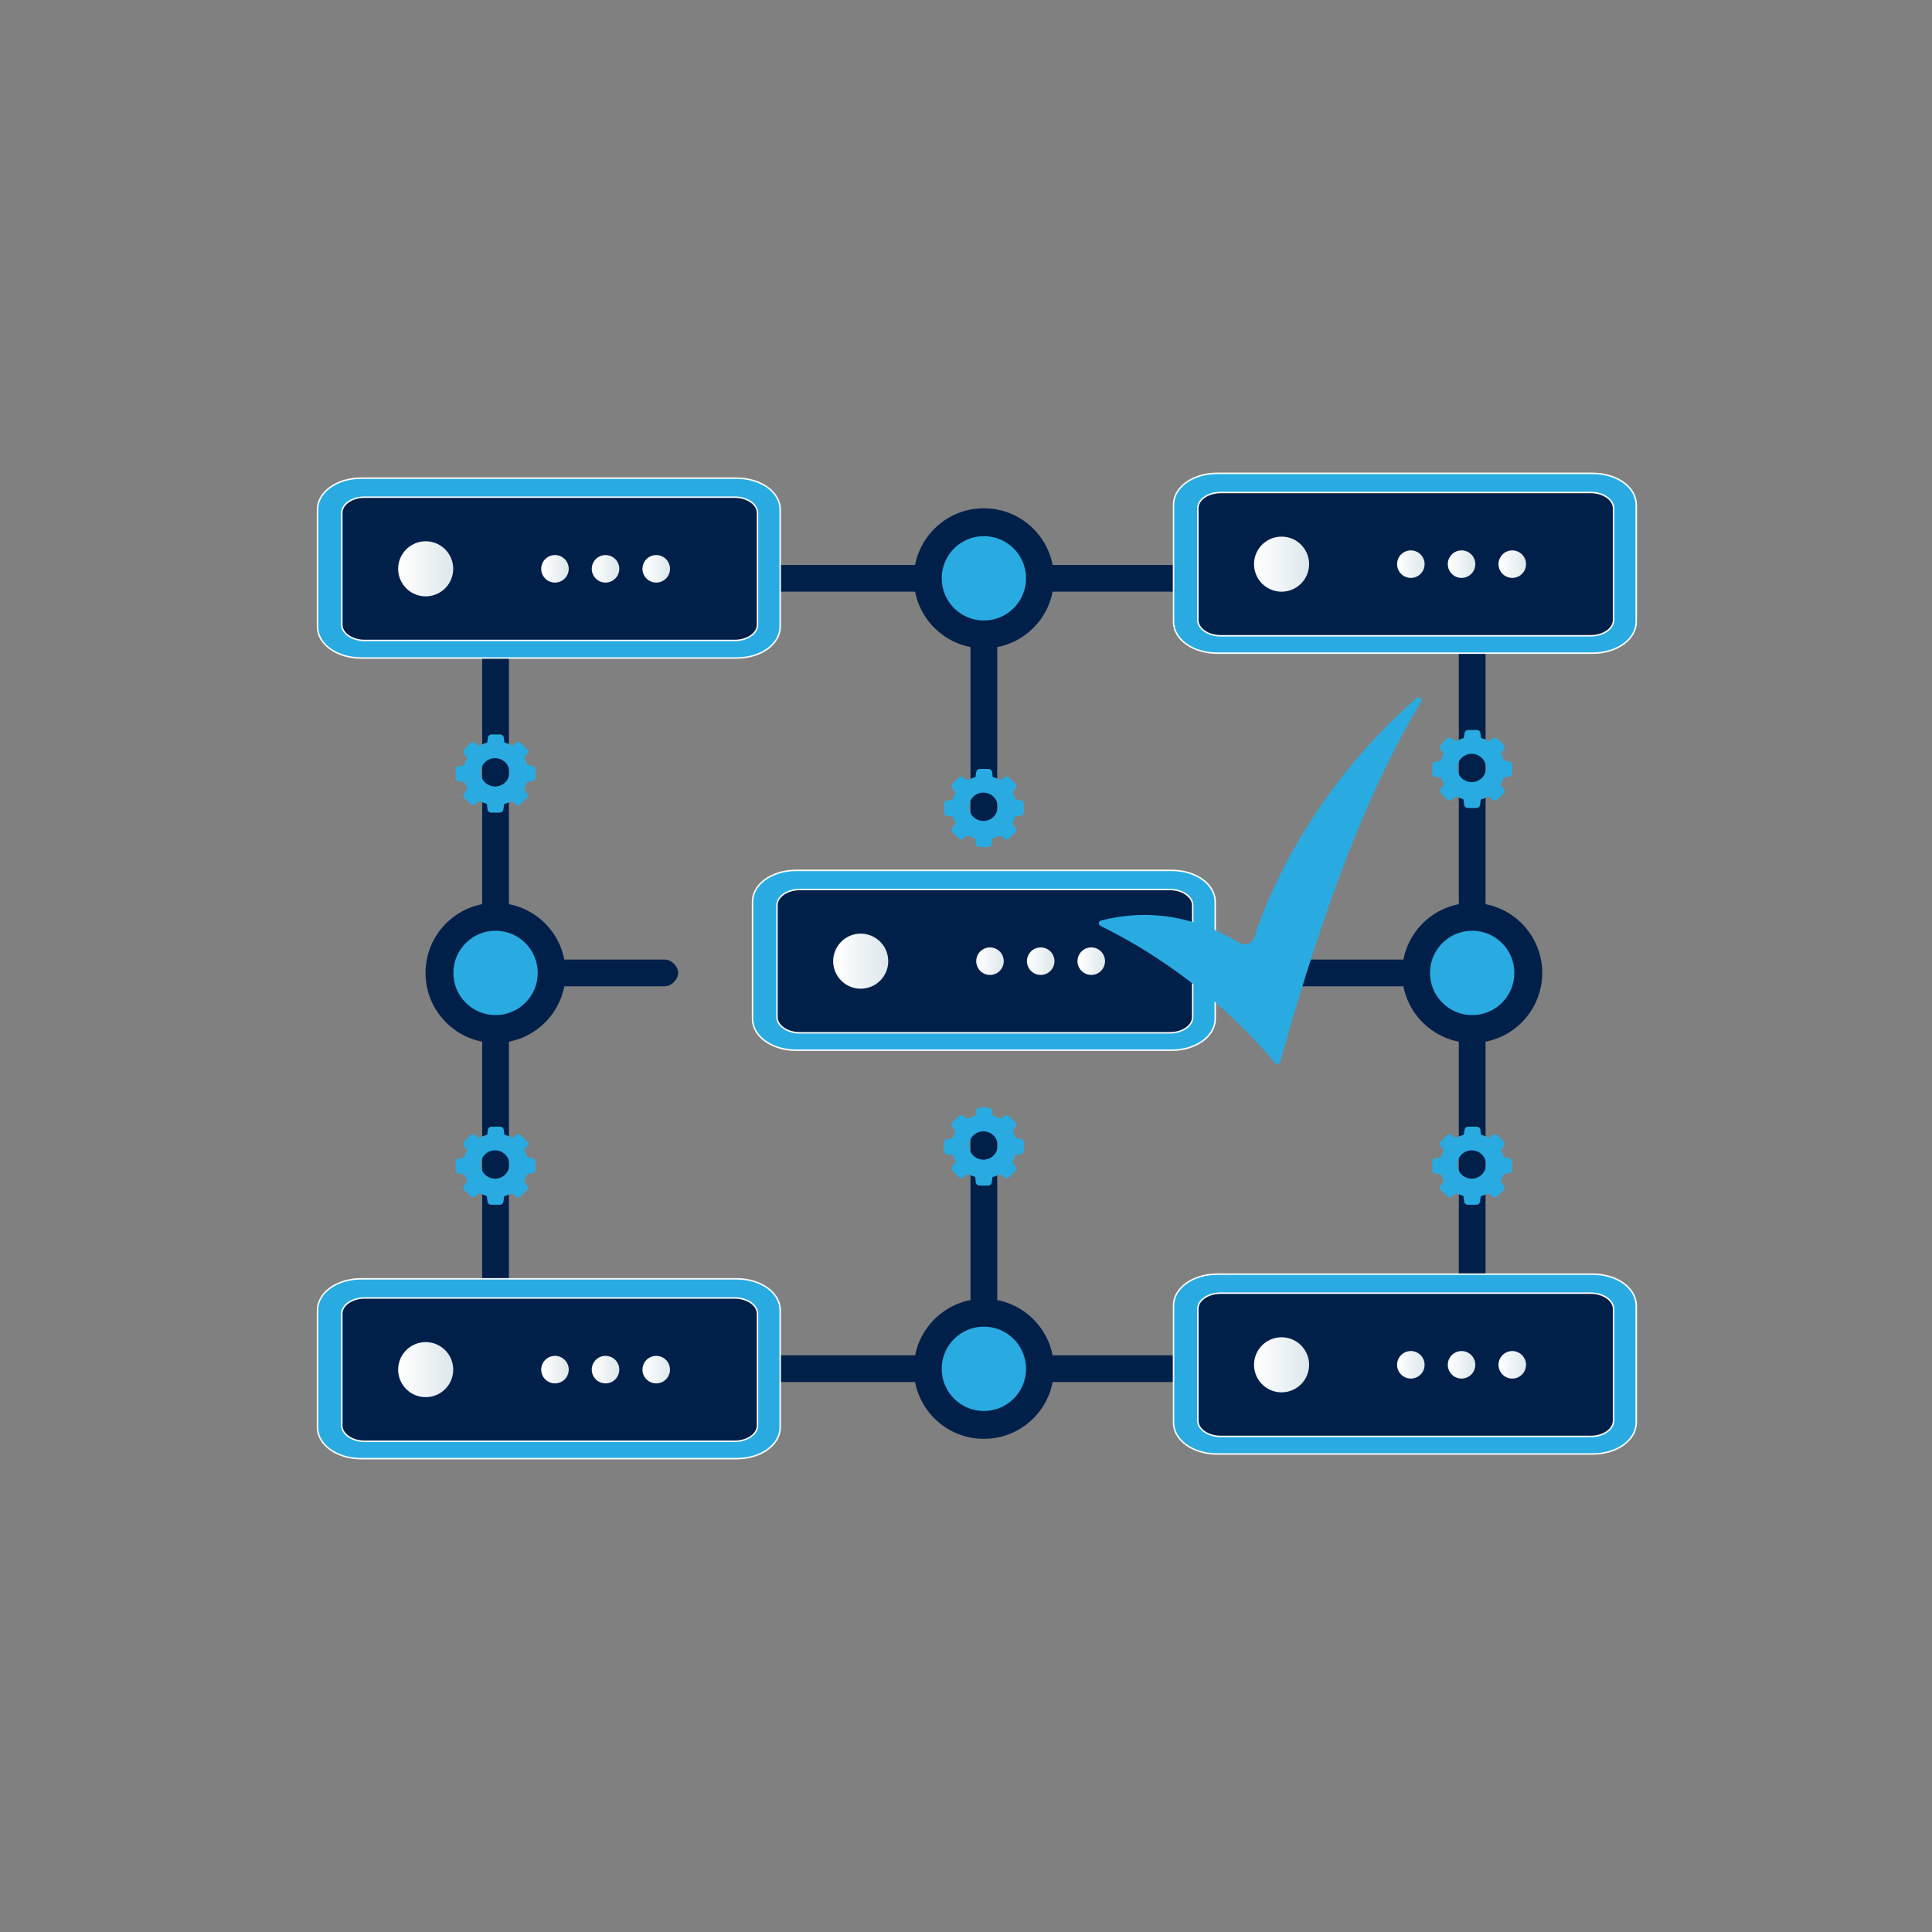 <?xml version="1.0" encoding="UTF-8"?>
<svg id="Layer_1" data-name="Layer 1" xmlns="http://www.w3.org/2000/svg" xmlns:xlink="http://www.w3.org/1999/xlink" viewBox="0 0 120 120">
  <rect x="0" y="0" width="120" height="120" fill="#808080" stroke="none"/>
  <defs>
    <style>
      .cls-1 {
        stroke: url(#linear-gradient-3);
      }

      .cls-1, .cls-2, .cls-3, .cls-4, .cls-5, .cls-6, .cls-7, .cls-8, .cls-9, .cls-10, .cls-11, .cls-12, .cls-13, .cls-14, .cls-15, .cls-16, .cls-17, .cls-18, .cls-19, .cls-20 {
        fill: none;
        stroke-linecap: round;
        stroke-linejoin: round;
      }

      .cls-1, .cls-2, .cls-3, .cls-4, .cls-6, .cls-7, .cls-9, .cls-10, .cls-11, .cls-14, .cls-15, .cls-16, .cls-18, .cls-19, .cls-20 {
        stroke-width: 1.71px;
      }

      .cls-2 {
        stroke: url(#linear-gradient-5);
      }

      .cls-3 {
        stroke: url(#linear-gradient-19);
      }

      .cls-21 {
        stroke: #fff;
        stroke-miterlimit: 10;
        stroke-width: .09px;
      }

      .cls-21, .cls-22 {
        fill: #29abe2;
      }

      .cls-4 {
        stroke: url(#linear-gradient-7);
      }

      .cls-5 {
        stroke: url(#linear-gradient-6);
      }

      .cls-5, .cls-8, .cls-12, .cls-13, .cls-17 {
        stroke-width: 3.42px;
      }

      .cls-6 {
        stroke: url(#linear-gradient-16);
      }

      .cls-7 {
        stroke: url(#linear-gradient-9);
      }

      .cls-8 {
        stroke: url(#linear-gradient-18);
      }

      .cls-9 {
        stroke: url(#linear-gradient-4);
      }

      .cls-10 {
        stroke: url(#linear-gradient);
      }

      .cls-11 {
        stroke: url(#linear-gradient-20);
      }

      .cls-12 {
        stroke: url(#linear-gradient-14);
      }

      .cls-13 {
        stroke: url(#linear-gradient-2);
      }

      .cls-14 {
        stroke: url(#linear-gradient-15);
      }

      .cls-15 {
        stroke: url(#linear-gradient-11);
      }

      .cls-16 {
        stroke: url(#linear-gradient-12);
      }

      .cls-17 {
        stroke: url(#linear-gradient-10);
      }

      .cls-22, .cls-23 {
        stroke-width: 0px;
      }

      .cls-18 {
        stroke: url(#linear-gradient-17);
      }

      .cls-23 {
        fill: #00204a;
      }

      .cls-19 {
        stroke: url(#linear-gradient-13);
      }

      .cls-20 {
        stroke: url(#linear-gradient-8);
      }
    </style>
    <linearGradient id="linear-gradient" x1="93.09" y1="-102.77" x2="94.8" y2="-102.77" gradientTransform="translate(0 -18) scale(1 -1)" gradientUnits="userSpaceOnUse">
      <stop offset=".06" stop-color="#fff"/>
      <stop offset="1" stop-color="#dde7eb"/>
    </linearGradient>
    <linearGradient id="linear-gradient-2" x1="77.87" x2="81.29" xlink:href="#linear-gradient"/>
    <linearGradient id="linear-gradient-3" x1="86.78" x2="88.49" xlink:href="#linear-gradient"/>
    <linearGradient id="linear-gradient-4" x1="89.88" x2="91.59" xlink:href="#linear-gradient"/>
    <linearGradient id="linear-gradient-5" x1="39.92" y1="-103.07" x2="41.63" y2="-103.07" xlink:href="#linear-gradient"/>
    <linearGradient id="linear-gradient-6" x1="24.7" y1="-103.07" x2="28.13" y2="-103.07" xlink:href="#linear-gradient"/>
    <linearGradient id="linear-gradient-7" x1="33.62" y1="-103.07" x2="35.33" y2="-103.07" xlink:href="#linear-gradient"/>
    <linearGradient id="linear-gradient-8" x1="36.71" y1="-103.07" x2="38.42" y2="-103.07" xlink:href="#linear-gradient"/>
    <linearGradient id="linear-gradient-9" y1="-53.04" y2="-53.04" xlink:href="#linear-gradient"/>
    <linearGradient id="linear-gradient-10" x1="77.87" y1="-53.04" x2="81.29" y2="-53.04" xlink:href="#linear-gradient"/>
    <linearGradient id="linear-gradient-11" x1="86.78" y1="-53.04" x2="88.49" y2="-53.04" xlink:href="#linear-gradient"/>
    <linearGradient id="linear-gradient-12" x1="89.88" y1="-53.04" x2="91.59" y2="-53.04" xlink:href="#linear-gradient"/>
    <linearGradient id="linear-gradient-13" x1="39.92" y1="-53.33" x2="41.63" y2="-53.33" xlink:href="#linear-gradient"/>
    <linearGradient id="linear-gradient-14" x1="24.7" y1="-53.33" x2="28.13" y2="-53.33" xlink:href="#linear-gradient"/>
    <linearGradient id="linear-gradient-15" x1="33.62" y1="-53.33" x2="35.33" y2="-53.33" xlink:href="#linear-gradient"/>
    <linearGradient id="linear-gradient-16" x1="36.71" y1="-53.33" x2="38.42" y2="-53.33" xlink:href="#linear-gradient"/>
    <linearGradient id="linear-gradient-17" x1="66.95" y1="-77.7" x2="68.66" y2="-77.7" xlink:href="#linear-gradient"/>
    <linearGradient id="linear-gradient-18" x1="51.73" y1="-77.7" x2="55.15" y2="-77.7" xlink:href="#linear-gradient"/>
    <linearGradient id="linear-gradient-19" x1="60.64" y1="-77.7" x2="62.35" y2="-77.7" xlink:href="#linear-gradient"/>
    <linearGradient id="linear-gradient-20" x1="63.74" y1="-77.7" x2="65.45" y2="-77.7" xlink:href="#linear-gradient"/>
  </defs>
  <g>
    <g>
      <path class="cls-23" d="M46.42,85.01c0-.42.42-.83.83-.83h27.72c.42,0,.83.42.83.83s-.42.83-.83.83h-27.72c-.42,0-.83-.42-.83-.83Z"/>
      <path class="cls-23" d="M61.11,86.92c-.42,0-.83-.42-.83-.83v-15.82c0-.42.42-.83.83-.83s.83.42.83.83v15.82c0,.42-.42.83-.83.83Z"/>
      <circle class="cls-23" cx="61.11" cy="85.02" r="4.35"/>
      <circle class="cls-22" cx="61.11" cy="85.02" r="2.62"/>
    </g>
    <g>
      <path class="cls-23" d="M75.81,35.92c0,.42-.42.83-.83.83h-27.72c-.42,0-.83-.42-.83-.83s.42-.83.83-.83h27.72c.42,0,.83.42.83.83Z"/>
      <path class="cls-23" d="M61.11,34.67c.42,0,.83.42.83.83v15.82c0,.42-.42.83-.83.83s-.83-.42-.83-.83v-15.82c0-.42.42-.83.83-.83Z"/>
      <circle class="cls-23" cx="61.11" cy="35.92" r="4.35"/>
      <circle class="cls-22" cx="61.11" cy="35.92" r="2.62"/>
    </g>
    <path class="cls-23" d="M30.78,38.89c.42,0,.83.42.83.83v41.41c0,.42-.42.83-.83.83s-.83-.42-.83-.83v-41.41c0-.42.42-.83.83-.83Z"/>
    <path class="cls-23" d="M29.53,60.43c0-.42.42-.83.83-.83h10.93c.42,0,.83.42.83.83s-.42.83-.83.83h-10.93c-.42,0-.83-.42-.83-.83Z"/>
    <circle class="cls-23" cx="30.78" cy="60.43" r="4.35"/>
    <circle class="cls-22" cx="30.78" cy="60.43" r="2.62"/>
    <path class="cls-23" d="M91.44,38.89c-.42,0-.83.42-.83.83v41.41c0,.42.42.83.83.83s.83-.42.83-.83v-41.41c0-.42-.42-.83-.83-.83Z"/>
    <path class="cls-23" d="M92.69,60.43c0-.42-.42-.83-.83-.83h-10.93c-.42,0-.83.42-.83.83s.42.83.83.83h10.93c.42,0,.83-.42.83-.83Z"/>
    <circle class="cls-23" cx="91.44" cy="60.43" r="4.35"/>
    <circle class="cls-22" cx="91.44" cy="60.43" r="2.62"/>
    <g>
      <rect id="_Path_" data-name="&amp;lt;Path&amp;gt;" class="cls-23" x="74.83" y="81.09" width="24.41" height="8.68"/>
      <path id="_Path_-2" data-name="&amp;lt;Path&amp;gt;" class="cls-23" d="M100.22,89.77h-25.93c-.33,0-.65-.33-.65-.65v-8.68c0-.33.33-.65.65-.65h25.93c.33,0,.65.33.65.65v8.68c0,.33-.33.65-.65.65Z"/>
      <line id="_Path_-3" data-name="&amp;lt;Path&amp;gt;" class="cls-10" x1="93.93" y1="84.77" x2="93.93" y2="84.77"/>
      <line id="_Path_-4" data-name="&amp;lt;Path&amp;gt;" class="cls-13" x1="79.6" y1="84.77" x2="79.6" y2="84.77"/>
      <line id="_Path_-5" data-name="&amp;lt;Path&amp;gt;" class="cls-1" x1="87.63" y1="84.77" x2="87.63" y2="84.77"/>
      <g id="_Path_-6" data-name="&amp;lt;Path&amp;gt;">
        <path id="_Path_-7" data-name="&amp;lt;Path&amp;gt;" class="cls-21" d="M98.92,90.31h-23.32c-1.52,0-2.71-.87-2.71-1.95v-7.27c0-1.08,1.19-1.95,2.71-1.95h23.32c1.52,0,2.71.87,2.71,1.95v7.27c0,1.08-1.19,1.95-2.71,1.95ZM75.81,89.22h23c.76,0,1.41-.43,1.41-.98v-6.94c0-.54-.65-.98-1.41-.98h-23c-.76,0-1.41.43-1.41.98v6.94c0,.54.65.98,1.41.98Z"/>
      </g>
      <line id="_Path_-8" data-name="&amp;lt;Path&amp;gt;" class="cls-9" x1="90.78" y1="84.77" x2="90.78" y2="84.77"/>
    </g>
    <g>
      <rect id="_Path_-9" data-name="&amp;lt;Path&amp;gt;" class="cls-23" x="21.66" y="81.38" width="24.41" height="8.68"/>
      <path id="_Path_-10" data-name="&amp;lt;Path&amp;gt;" class="cls-23" d="M47.05,90.06h-25.93c-.33,0-.65-.33-.65-.65v-8.68c0-.33.33-.65.65-.65h25.93c.33,0,.65.33.65.65v8.68c0,.33-.33.65-.65.65Z"/>
      <line id="_Path_-11" data-name="&amp;lt;Path&amp;gt;" class="cls-2" x1="40.76" y1="85.07" x2="40.76" y2="85.07"/>
      <line id="_Path_-12" data-name="&amp;lt;Path&amp;gt;" class="cls-5" x1="26.44" y1="85.07" x2="26.44" y2="85.07"/>
      <line id="_Path_-13" data-name="&amp;lt;Path&amp;gt;" class="cls-4" x1="34.47" y1="85.07" x2="34.47" y2="85.07"/>
      <g id="_Path_-14" data-name="&amp;lt;Path&amp;gt;">
        <path id="_Path_-15" data-name="&amp;lt;Path&amp;gt;" class="cls-21" d="M45.75,90.6h-23.32c-1.52,0-2.71-.87-2.71-1.95v-7.27c0-1.08,1.19-1.95,2.71-1.95h23.32c1.52,0,2.71.87,2.71,1.95v7.27c0,1.08-1.19,1.95-2.71,1.95ZM22.64,89.52h23c.76,0,1.41-.43,1.41-.98v-6.94c0-.54-.65-.98-1.41-.98h-23c-.76,0-1.41.43-1.41.98v6.94c0,.54.65.98,1.41.98Z"/>
      </g>
      <line id="_Path_-16" data-name="&amp;lt;Path&amp;gt;" class="cls-20" x1="37.61" y1="85.07" x2="37.61" y2="85.07"/>
    </g>
    <g>
      <rect id="_Path_-17" data-name="&amp;lt;Path&amp;gt;" class="cls-23" x="74.83" y="31.35" width="24.41" height="8.68"/>
      <path id="_Path_-18" data-name="&amp;lt;Path&amp;gt;" class="cls-23" d="M100.22,40.03h-25.93c-.33,0-.65-.33-.65-.65v-8.68c0-.33.33-.65.65-.65h25.93c.33,0,.65.33.65.65v8.68c0,.33-.33.65-.65.65Z"/>
      <line id="_Path_-19" data-name="&amp;lt;Path&amp;gt;" class="cls-7" x1="93.93" y1="35.04" x2="93.93" y2="35.04"/>
      <line id="_Path_-20" data-name="&amp;lt;Path&amp;gt;" class="cls-17" x1="79.6" y1="35.04" x2="79.6" y2="35.04"/>
      <line id="_Path_-21" data-name="&amp;lt;Path&amp;gt;" class="cls-15" x1="87.63" y1="35.04" x2="87.63" y2="35.04"/>
      <g id="_Path_-22" data-name="&amp;lt;Path&amp;gt;">
        <path id="_Path_-23" data-name="&amp;lt;Path&amp;gt;" class="cls-21" d="M98.92,40.57h-23.32c-1.52,0-2.71-.87-2.71-1.95v-7.27c0-1.08,1.19-1.95,2.71-1.95h23.32c1.52,0,2.71.87,2.71,1.95v7.27c0,1.08-1.19,1.95-2.71,1.95ZM75.81,39.49h23c.76,0,1.41-.43,1.41-.98v-6.94c0-.54-.65-.98-1.41-.98h-23c-.76,0-1.41.43-1.41.98v6.94c0,.54.65.98,1.41.98Z"/>
      </g>
      <line id="_Path_-24" data-name="&amp;lt;Path&amp;gt;" class="cls-16" x1="90.78" y1="35.04" x2="90.78" y2="35.04"/>
    </g>
    <g>
      <rect id="_Path_-25" data-name="&amp;lt;Path&amp;gt;" class="cls-23" x="21.66" y="31.65" width="24.41" height="8.68"/>
      <path id="_Path_-26" data-name="&amp;lt;Path&amp;gt;" class="cls-23" d="M47.05,40.32h-25.93c-.33,0-.65-.33-.65-.65v-8.68c0-.33.33-.65.65-.65h25.93c.33,0,.65.33.65.65v8.68c0,.33-.33.65-.65.65Z"/>
      <line id="_Path_-27" data-name="&amp;lt;Path&amp;gt;" class="cls-19" x1="40.76" y1="35.33" x2="40.76" y2="35.33"/>
      <line id="_Path_-28" data-name="&amp;lt;Path&amp;gt;" class="cls-12" x1="26.44" y1="35.33" x2="26.44" y2="35.33"/>
      <line id="_Path_-29" data-name="&amp;lt;Path&amp;gt;" class="cls-14" x1="34.47" y1="35.33" x2="34.47" y2="35.33"/>
      <g id="_Path_-30" data-name="&amp;lt;Path&amp;gt;">
        <path id="_Path_-31" data-name="&amp;lt;Path&amp;gt;" class="cls-21" d="M45.75,40.87h-23.32c-1.52,0-2.71-.87-2.71-1.95v-7.27c0-1.08,1.19-1.95,2.71-1.95h23.32c1.52,0,2.71.87,2.71,1.95v7.27c0,1.08-1.19,1.95-2.71,1.95ZM22.64,39.78h23c.76,0,1.41-.43,1.41-.98v-6.94c0-.54-.65-.98-1.41-.98h-23c-.76,0-1.41.43-1.41.98v6.94c0,.54.65.98,1.41.98Z"/>
      </g>
      <line id="_Path_-32" data-name="&amp;lt;Path&amp;gt;" class="cls-6" x1="37.61" y1="35.33" x2="37.61" y2="35.33"/>
    </g>
    <g>
      <rect id="_Path_-33" data-name="&amp;lt;Path&amp;gt;" class="cls-23" x="48.69" y="56.01" width="24.41" height="8.68"/>
      <path id="_Path_-34" data-name="&amp;lt;Path&amp;gt;" class="cls-23" d="M74.08,64.69h-25.93c-.33,0-.65-.33-.65-.65v-8.68c0-.33.33-.65.65-.65h25.93c.33,0,.65.33.65.65v8.68c0,.33-.33.65-.65.65Z"/>
      <line id="_Path_-35" data-name="&amp;lt;Path&amp;gt;" class="cls-18" x1="67.78" y1="59.7" x2="67.78" y2="59.7"/>
      <line id="_Path_-36" data-name="&amp;lt;Path&amp;gt;" class="cls-8" x1="53.46" y1="59.7" x2="53.46" y2="59.7"/>
      <line id="_Path_-37" data-name="&amp;lt;Path&amp;gt;" class="cls-3" x1="61.49" y1="59.7" x2="61.49" y2="59.7"/>
      <g id="_Path_-38" data-name="&amp;lt;Path&amp;gt;">
        <path id="_Path_-39" data-name="&amp;lt;Path&amp;gt;" class="cls-21" d="M72.77,65.23h-23.32c-1.52,0-2.71-.87-2.71-1.95v-7.27c0-1.08,1.19-1.95,2.71-1.95h23.32c1.52,0,2.71.87,2.71,1.95v7.27c0,1.08-1.19,1.95-2.71,1.95ZM49.67,64.15h23c.76,0,1.41-.43,1.41-.98v-6.94c0-.54-.65-.98-1.41-.98h-23c-.76,0-1.41.43-1.41.98v6.94c0,.54.65.98,1.41.98Z"/>
      </g>
      <line id="_Path_-40" data-name="&amp;lt;Path&amp;gt;" class="cls-11" x1="64.64" y1="59.7" x2="64.64" y2="59.7"/>
    </g>
    <path id="Shape" class="cls-22" d="M28.86,48.58c.04.15.1.29.18.42l-.22.27c-.07.09-.06.21.02.29l.38.37c.08.08.21.09.3.02l.27-.21c.14.08.29.14.45.19l.04.34c.01.11.11.2.23.2h.53c.12,0,.21-.09.23-.2l.04-.33c.17-.04.33-.11.48-.19l.26.21c.09.07.22.06.3-.02l.37-.37c.08-.08.09-.21.02-.3l-.2-.25c.09-.15.15-.3.2-.46l.32-.04c.12-.01.2-.11.2-.22v-.52c0-.11-.09-.21-.2-.22l-.31-.04c-.04-.16-.11-.31-.19-.46l.19-.24c.07-.09.06-.21-.02-.29l-.37-.37c-.08-.08-.21-.09-.3-.02l-.24.18c-.15-.09-.32-.16-.49-.2l-.04-.3c-.01-.11-.11-.2-.23-.2h-.53c-.12,0-.21.09-.23.2l-.04.3c-.18.05-.35.12-.5.21l-.25-.19c-.09-.07-.22-.06-.3.02l-.37.37c-.08.08-.09.21-.02.3l.2.25c-.08.15-.14.3-.19.46l-.33.04c-.12.01-.2.11-.2.22v.52c0,.11.09.21.2.22l.34.04ZM30.75,47.09c.49,0,.89.39.89.88s-.4.88-.89.88-.89-.39-.89-.88.4-.88.89-.88Z"/>
    <path id="Shape-2" data-name="Shape" class="cls-22" d="M28.86,72.94c.04.15.1.29.18.42l-.22.27c-.07.09-.06.21.02.29l.38.37c.08.08.21.09.3.02l.27-.21c.14.08.29.14.45.19l.04.34c.01.11.11.2.23.2h.53c.12,0,.21-.09.23-.2l.04-.33c.17-.04.33-.11.48-.19l.26.21c.09.07.22.06.3-.02l.37-.37c.08-.08.09-.21.02-.3l-.2-.25c.09-.15.15-.3.2-.46l.32-.04c.12-.01.2-.11.2-.22v-.52c0-.11-.09-.21-.2-.22l-.31-.04c-.04-.16-.11-.31-.19-.46l.19-.24c.07-.09.06-.21-.02-.29l-.37-.37c-.08-.08-.21-.09-.3-.02l-.24.18c-.15-.09-.32-.16-.49-.2l-.04-.3c-.01-.11-.11-.2-.23-.2h-.53c-.12,0-.21.09-.23.2l-.04.3c-.18.05-.35.12-.5.21l-.25-.19c-.09-.07-.22-.06-.3.02l-.37.37c-.08.08-.09.21-.02.3l.2.25c-.08.15-.14.3-.19.46l-.33.04c-.12.01-.2.11-.2.22v.52c0,.11.09.21.2.22l.34.04ZM30.75,71.45c.49,0,.89.39.89.88s-.4.88-.89.88-.89-.39-.89-.88.4-.88.89-.88Z"/>
    <path id="Shape-3" data-name="Shape" class="cls-22" d="M89.52,72.94c.04.15.1.29.18.42l-.22.27c-.07.09-.06.21.02.29l.38.37c.08.08.21.09.3.02l.27-.21c.14.08.29.14.45.19l.04.34c.01.11.11.2.23.2h.53c.12,0,.21-.09.23-.2l.04-.33c.17-.04.33-.11.48-.19l.26.21c.09.07.22.06.3-.02l.37-.37c.08-.08.09-.21.02-.3l-.2-.25c.09-.15.15-.3.2-.46l.32-.04c.12-.01.2-.11.2-.22v-.52c0-.11-.09-.21-.2-.22l-.31-.04c-.04-.16-.11-.31-.19-.46l.19-.24c.07-.09.06-.21-.02-.29l-.37-.37c-.08-.08-.21-.09-.3-.02l-.24.18c-.15-.09-.32-.16-.49-.2l-.04-.3c-.01-.11-.11-.2-.23-.2h-.53c-.12,0-.21.09-.23.2l-.04.3c-.18.05-.35.12-.5.21l-.25-.19c-.09-.07-.22-.06-.3.02l-.37.37c-.08.08-.09.21-.02.3l.2.25c-.08.15-.14.3-.19.46l-.33.04c-.12.01-.2.11-.2.22v.52c0,.11.09.21.2.22l.34.04ZM91.41,71.45c.49,0,.89.39.89.88s-.4.88-.89.88-.89-.39-.89-.88.4-.88.89-.88Z"/>
    <path id="Shape-4" data-name="Shape" class="cls-22" d="M89.52,48.3c.04.15.1.29.18.42l-.22.27c-.07.09-.06.21.02.29l.38.37c.08.08.21.09.3.02l.27-.21c.14.08.29.14.45.19l.04.34c.01.11.11.2.23.2h.53c.12,0,.21-.09.23-.2l.04-.33c.17-.04.33-.11.48-.19l.26.21c.09.07.22.06.3-.02l.37-.37c.08-.08.09-.21.02-.3l-.2-.25c.09-.15.15-.3.2-.46l.32-.04c.12-.01.2-.11.2-.22v-.52c0-.11-.09-.21-.2-.22l-.31-.04c-.04-.16-.11-.31-.19-.46l.19-.24c.07-.09.06-.21-.02-.29l-.37-.37c-.08-.08-.21-.09-.3-.02l-.24.18c-.15-.09-.32-.16-.49-.2l-.04-.3c-.01-.11-.11-.2-.23-.2h-.53c-.12,0-.21.09-.23.2l-.04.3c-.18.05-.35.12-.5.21l-.25-.19c-.09-.07-.22-.06-.3.02l-.37.37c-.08.08-.09.21-.02.3l.2.25c-.08.15-.14.3-.19.46l-.33.04c-.12.01-.2.11-.2.22v.52c0,.11.09.21.2.22l.34.04ZM91.41,46.82c.49,0,.89.39.89.88s-.4.88-.89.88-.89-.39-.89-.88.4-.88.89-.88Z"/>
    <path id="Shape-5" data-name="Shape" class="cls-22" d="M59.19,50.72c.04.15.1.29.18.42l-.22.27c-.07.09-.06.21.02.29l.38.37c.08.08.21.09.3.02l.27-.21c.14.08.29.14.45.19l.04.34c.01.11.11.2.23.2h.53c.12,0,.21-.09.23-.2l.04-.33c.17-.04.33-.11.48-.19l.26.21c.09.07.22.06.3-.02l.37-.37c.08-.08.09-.21.02-.3l-.2-.25c.09-.15.15-.3.2-.46l.32-.04c.12-.01.2-.11.2-.22v-.52c0-.11-.09-.21-.2-.22l-.31-.04c-.04-.16-.11-.31-.19-.46l.19-.24c.07-.09.06-.21-.02-.29l-.37-.37c-.08-.08-.21-.09-.3-.02l-.24.18c-.15-.09-.32-.16-.49-.2l-.04-.3c-.01-.11-.11-.2-.23-.2h-.53c-.12,0-.21.09-.23.2l-.04.3c-.18.05-.35.12-.5.21l-.25-.19c-.09-.07-.22-.06-.3.02l-.37.37c-.08.08-.09.21-.02.3l.2.25c-.08.15-.14.3-.19.46l-.33.04c-.12.01-.2.11-.2.22v.52c0,.11.09.21.2.22l.34.04ZM61.08,49.23c.49,0,.89.39.89.88s-.4.88-.89.88-.89-.39-.89-.88.4-.88.89-.88Z"/>
    <path id="Shape-6" data-name="Shape" class="cls-22" d="M59.19,71.75c.04.15.1.29.18.42l-.22.27c-.07.09-.06.21.02.29l.38.37c.08.08.21.09.3.02l.27-.21c.14.08.29.14.45.19l.04.34c.01.11.11.2.23.2h.53c.12,0,.21-.09.23-.2l.04-.33c.17-.04.33-.11.48-.19l.26.21c.09.07.22.06.3-.02l.37-.37c.08-.08.09-.21.02-.3l-.2-.25c.09-.15.15-.3.2-.46l.32-.04c.12-.01.2-.11.2-.22v-.52c0-.11-.09-.21-.2-.22l-.31-.04c-.04-.16-.11-.31-.19-.46l.19-.24c.07-.09.06-.21-.02-.29l-.37-.37c-.08-.08-.21-.09-.3-.02l-.24.18c-.15-.09-.32-.16-.49-.2l-.04-.3c-.01-.11-.11-.2-.23-.2h-.53c-.12,0-.21.09-.23.2l-.04.3c-.18.05-.35.12-.5.21l-.25-.19c-.09-.07-.22-.06-.3.02l-.37.37c-.08.08-.09.21-.02.3l.2.25c-.08.15-.14.3-.19.46l-.33.04c-.12.01-.2.11-.2.22v.52c0,.11.09.21.2.22l.34.04ZM61.08,70.27c.49,0,.89.39.89.88s-.4.88-.89.88-.89-.39-.89-.88.4-.88.89-.88Z"/>
  </g>
  <path class="cls-22" d="M77.92,58.2c-.06.19-.2.34-.39.41-.18.07-.4.05-.56-.05-2.49-1.51-5.09-2.03-7.72-1.57-.29.05-.58.11-.87.19-.07.02-.12.08-.13.15,0,.07.03.14.1.18,2.35,1.14,6.89,3.77,10.85,8.52.04.05.11.07.17.06,0,0,.01,0,.02,0,.06-.02.1-.06.12-.12,1.95-6.91,4.71-15.69,8.76-22.39.05-.07.03-.17-.04-.23-.07-.06-.16-.06-.23,0-7.38,6.42-9.82,14-10.08,14.84Z"/>
</svg>